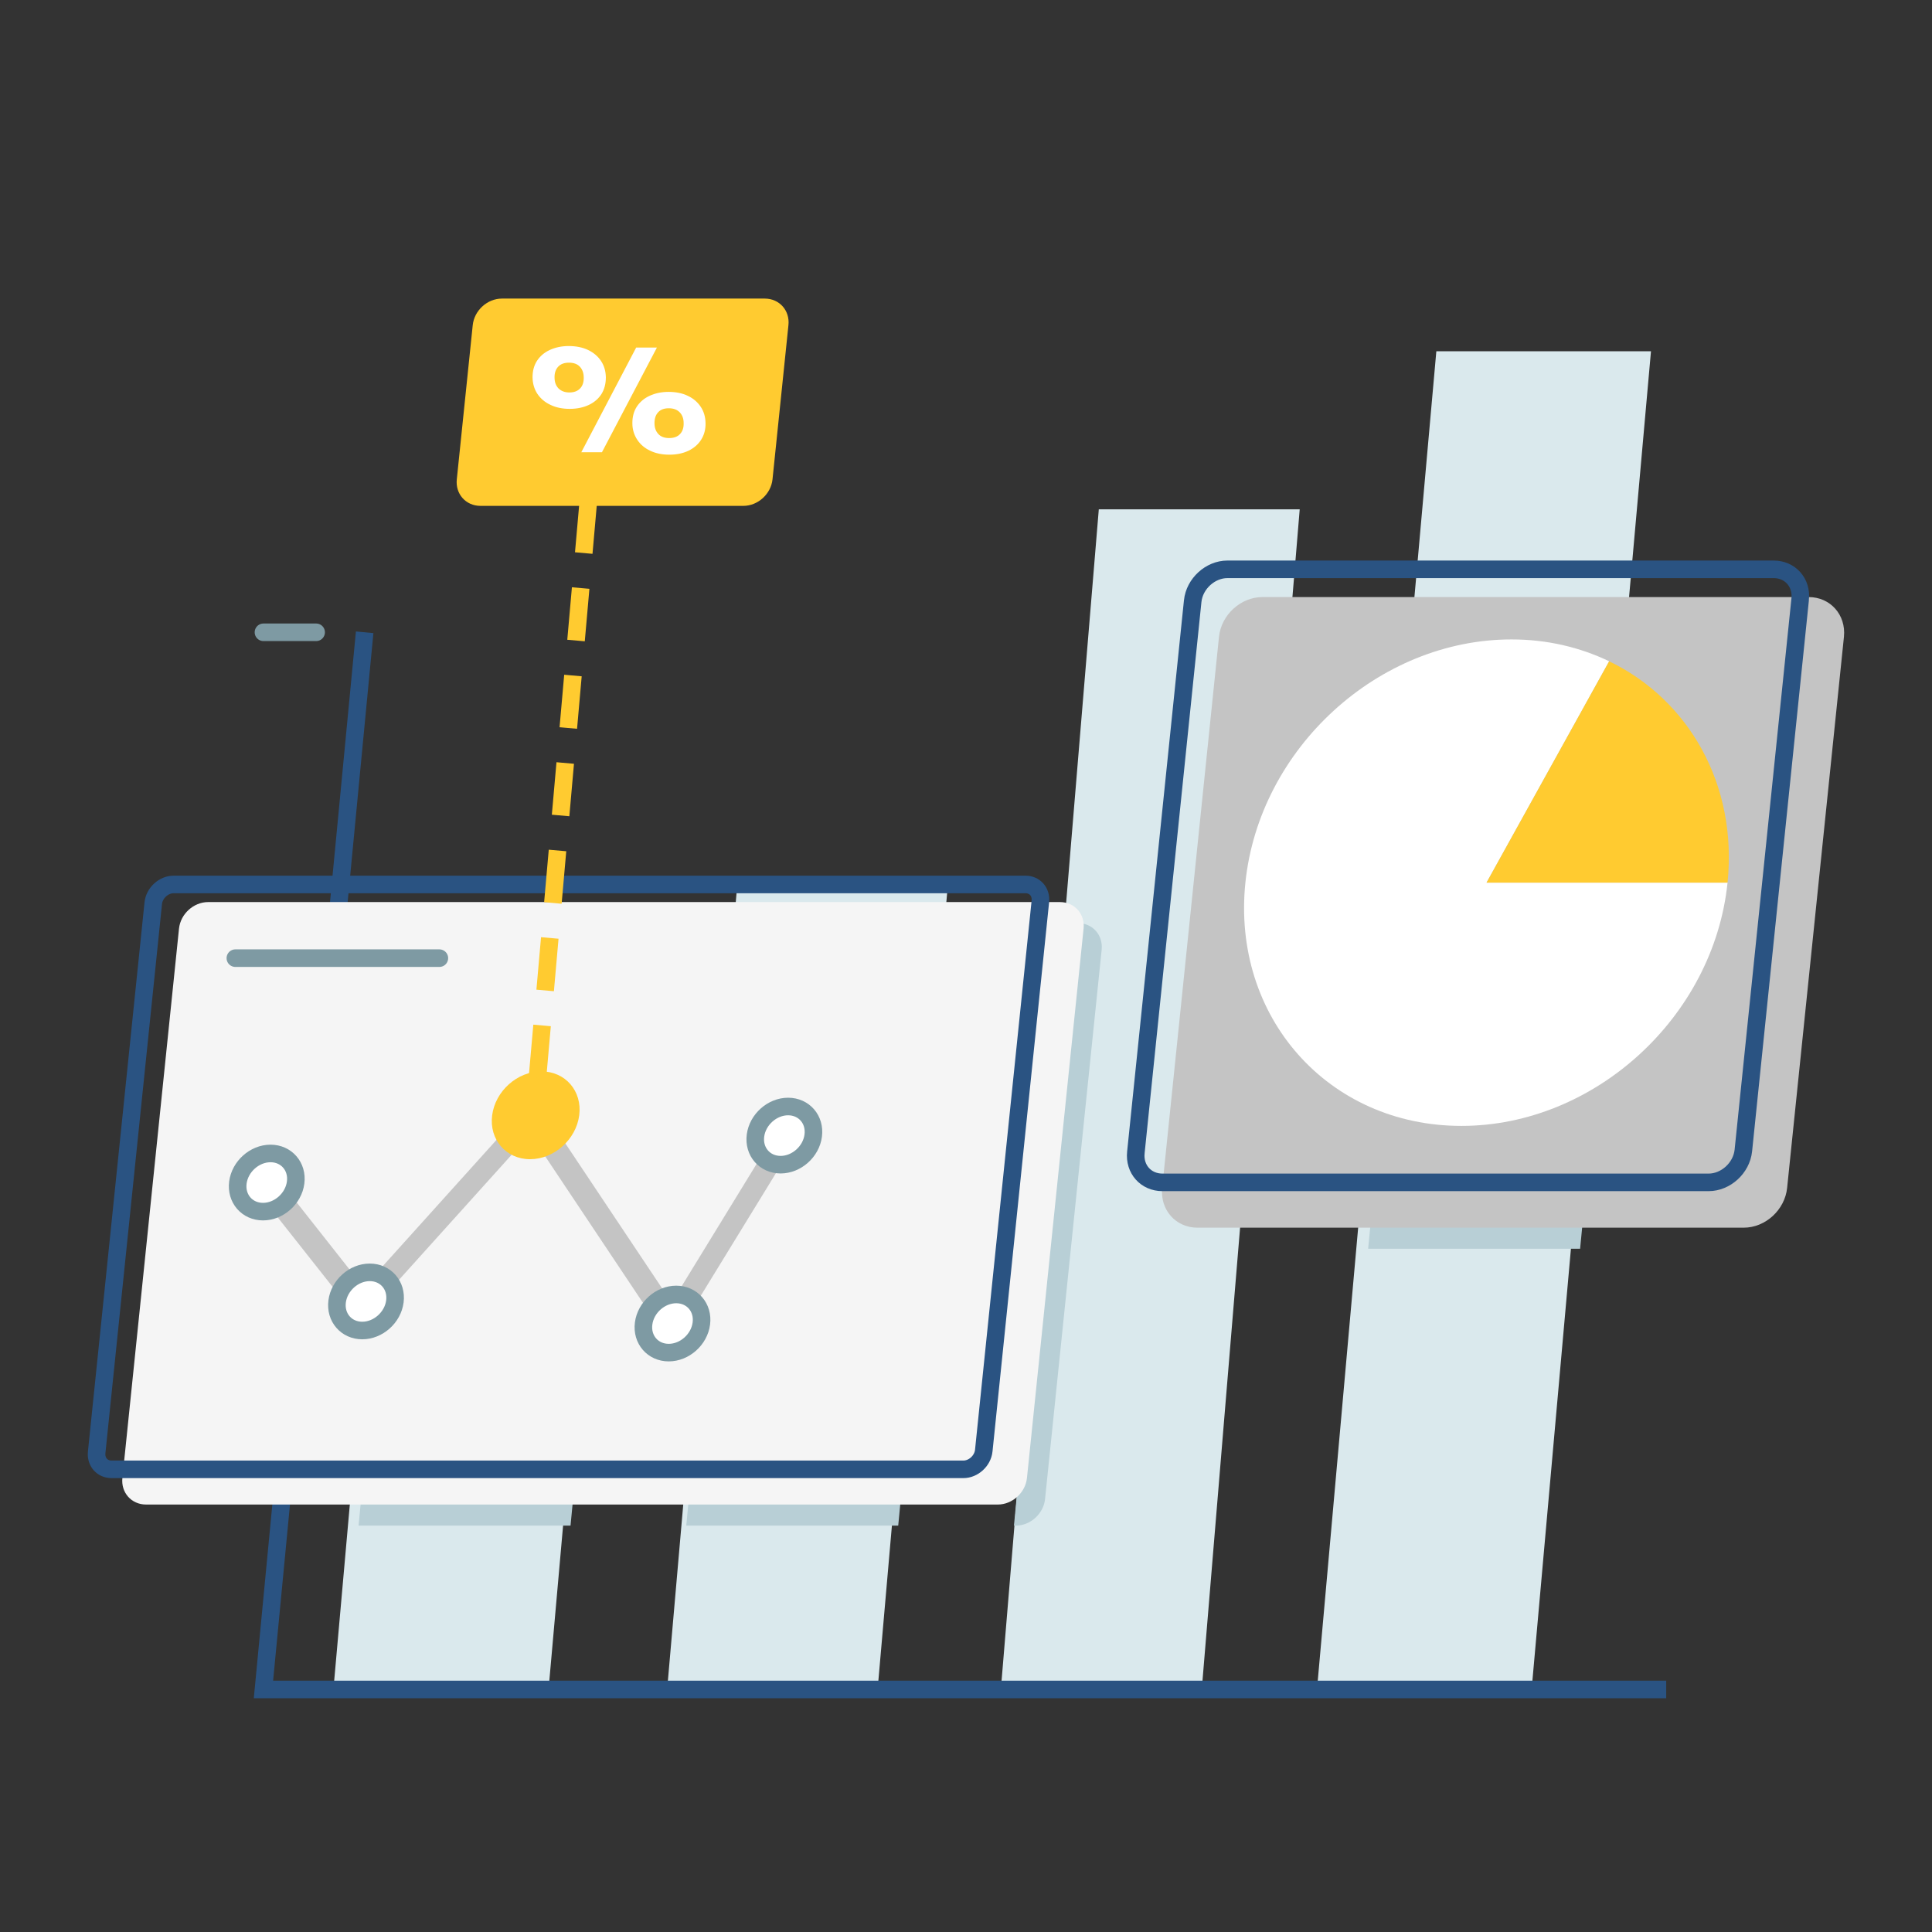<svg width="110" height="110" viewBox="0 0 110 110" fill="none" xmlns="http://www.w3.org/2000/svg">
<rect x="0" y="0" width="110" height="110" fill="#333333" stroke="none"/>
<g clip-path="url(#clip0_77_1682)">
<path d="M34 65H21.751L19 96H31.249L34 65Z" fill="#DAE9ED"/>
<path d="M54 50H42.01L38 96H49.984L54 50Z" fill="#DAE9ED"/>
<path d="M74 29H62.561L57 96H68.439L74 29Z" fill="#DAE9ED"/>
<path d="M94 20H81.779L75 96H87.221L94 20Z" fill="#DAE9ED"/>
<path d="M20.762 36L15 96.191H94.866" stroke="#2A5382" stroke-miterlimit="10"/>
<path d="M23.119 58.679L20.416 86.861H32.484L35.188 58.679H23.119Z" fill="#B8CFD6"/>
<path d="M42.361 52.56L39.073 86.861H51.141L54.429 52.56H42.361Z" fill="#B8CFD6"/>
<path d="M59.502 85.344L62.724 54.076C62.81 53.235 62.206 52.56 61.379 52.56H61.018L57.73 86.861H57.842C58.675 86.861 59.417 86.179 59.502 85.344Z" fill="#B8CFD6"/>
<path d="M81.355 35.187L77.897 71.098H89.965L93.424 35.187H81.355Z" fill="#B8CFD6"/>
<path d="M56.811 85.662H8.314C7.481 85.662 6.877 84.979 6.969 84.145L10.191 52.877C10.276 52.036 11.024 51.36 11.851 51.36H60.348C61.182 51.36 61.786 52.042 61.694 52.877L58.471 84.145C58.386 84.986 57.638 85.662 56.811 85.662Z" fill="#F5F5F5"/>
<path d="M42.324 28.802C38.583 28.802 27.355 28.802 27.355 28.802C26.521 28.802 25.917 28.12 26.009 27.286L26.915 18.517C27 17.676 27.748 17 28.575 17H43.544C44.378 17 44.981 17.682 44.89 18.517C44.666 20.709 44.214 25.093 43.984 27.286C43.899 28.127 43.151 28.802 42.324 28.802Z" fill="#FFCB30"/>
<path d="M8.726 51.425L8.726 51.425C8.786 50.839 9.318 50.357 9.889 50.357H58.386C58.909 50.357 59.29 50.768 59.234 51.322C59.234 51.323 59.234 51.323 59.234 51.323L56.012 82.59L56.012 82.591C55.952 83.176 55.42 83.658 54.849 83.658H6.352C5.829 83.658 5.448 83.247 5.504 82.692C5.504 82.692 5.504 82.692 5.504 82.692L8.726 51.425Z" stroke="#2A5382"/>
<path d="M13.4 54.553H25.016" stroke="#7E9AA3" stroke-linecap="round" stroke-linejoin="round"/>
<path d="M15 36H18" stroke="#7E9AA3" stroke-linecap="round" stroke-linejoin="round"/>
<path d="M99.277 69.899H68.177C66.944 69.899 66.045 68.885 66.169 67.64L69.405 36.253C69.536 35.008 70.638 33.995 71.879 33.995H102.979C104.212 33.995 105.111 35.008 104.987 36.253L101.751 67.64C101.62 68.885 100.518 69.899 99.277 69.899Z" fill="#C4C4C4"/>
<path d="M64.672 65.613L64.672 65.612L67.907 34.226C67.907 34.226 67.907 34.226 67.907 34.225C68.012 33.228 68.912 32.415 69.884 32.415H100.984C101.921 32.415 102.595 33.165 102.495 34.121L102.494 34.122L99.259 65.508C99.259 65.508 99.259 65.508 99.259 65.508C99.154 66.505 98.254 67.319 97.282 67.319H66.183C65.245 67.319 64.571 66.569 64.672 65.613Z" stroke="#2A5382"/>
<path d="M91.619 37.651C89.965 36.856 88.088 36.406 86.06 36.406C78.481 36.406 71.695 42.605 70.907 50.255C70.12 57.904 75.626 64.104 83.206 64.104C90.785 64.104 97.571 57.904 98.359 50.255H84.636L91.619 37.651Z" fill="white"/>
<path d="M91.619 37.651L84.636 50.255H98.359C98.936 44.651 96.134 39.83 91.619 37.651Z" fill="#FFCB30"/>
<path d="M32.441 23.279C32.027 23.279 31.66 23.206 31.345 23.053C31.03 22.908 30.78 22.696 30.596 22.424C30.419 22.153 30.327 21.841 30.321 21.484C30.321 21.126 30.4 20.815 30.57 20.55C30.741 20.285 30.984 20.073 31.299 19.927C31.614 19.782 31.975 19.702 32.381 19.702C32.788 19.702 33.169 19.775 33.484 19.927C33.799 20.08 34.042 20.285 34.219 20.55C34.396 20.815 34.488 21.126 34.495 21.484C34.495 21.841 34.416 22.153 34.252 22.424C34.081 22.696 33.845 22.901 33.53 23.053C33.221 23.199 32.854 23.279 32.441 23.279ZM32.414 22.345C32.677 22.345 32.88 22.272 33.025 22.12C33.169 21.974 33.241 21.762 33.235 21.497C33.235 21.232 33.156 21.027 33.011 20.874C32.867 20.722 32.657 20.649 32.395 20.649C32.132 20.649 31.929 20.722 31.784 20.874C31.64 21.027 31.568 21.232 31.574 21.497C31.574 21.762 31.653 21.967 31.804 22.12C31.955 22.265 32.158 22.345 32.414 22.345ZM36.221 19.788H37.402L34.272 25.749H33.097L36.221 19.788ZM38.117 25.888C37.704 25.888 37.336 25.815 37.021 25.663C36.706 25.517 36.457 25.305 36.28 25.034C36.102 24.762 36.004 24.451 36.004 24.093C36.004 23.736 36.083 23.424 36.253 23.159C36.424 22.895 36.667 22.683 36.982 22.537C37.297 22.391 37.658 22.312 38.065 22.312C38.471 22.312 38.852 22.384 39.16 22.537C39.475 22.683 39.718 22.895 39.895 23.159C40.073 23.424 40.165 23.736 40.171 24.093C40.178 24.451 40.092 24.762 39.922 25.034C39.751 25.305 39.508 25.511 39.2 25.663C38.892 25.809 38.531 25.888 38.111 25.888H38.117ZM38.104 24.941C38.367 24.941 38.57 24.868 38.714 24.716C38.859 24.57 38.931 24.358 38.924 24.093C38.924 23.828 38.846 23.623 38.695 23.471C38.544 23.318 38.34 23.245 38.078 23.245C37.815 23.245 37.612 23.318 37.474 23.471C37.33 23.623 37.264 23.828 37.264 24.093C37.264 24.358 37.343 24.564 37.487 24.716C37.632 24.868 37.835 24.941 38.097 24.941H38.104Z" fill="white"/>
<path d="M38.194 76.555L30.194 64.567L20.534 75.29L14.345 67.455L15.402 66.574L20.704 73.296L30.443 62.487L38.239 74.164L45.045 63.057L45.76 64.216L38.194 76.555Z" fill="#C4C4C4"/>
<path d="M39.932 75.356C40.051 74.442 39.407 73.701 38.502 73.701C37.596 73.701 36.763 74.442 36.645 75.356C36.526 76.27 37.17 77.012 38.075 77.012C38.981 77.012 39.814 76.27 39.932 75.356Z" fill="white" stroke="#7E9AA3" stroke-linecap="round" stroke-linejoin="round"/>
<path d="M46.302 64.656C46.42 63.742 45.777 63 44.871 63C43.966 63 43.132 63.742 43.014 64.656C42.896 65.57 43.539 66.312 44.445 66.312C45.35 66.312 46.184 65.57 46.302 64.656Z" fill="white" stroke="#7E9AA3" stroke-linecap="round" stroke-linejoin="round"/>
<path d="M32.979 63.5C33.157 62.12 32.187 61 30.822 61C29.456 61 28.199 62.12 28.021 63.5C27.843 64.88 28.813 66 30.178 66C31.544 66 32.801 64.88 32.979 63.5Z" fill="#FFCB30"/>
<path d="M22.483 74.098C22.601 73.184 21.958 72.442 21.052 72.442C20.146 72.442 19.313 73.184 19.195 74.098C19.077 75.012 19.72 75.754 20.625 75.754C21.531 75.754 22.365 75.012 22.483 74.098Z" fill="white" stroke="#7E9AA3" stroke-linecap="round" stroke-linejoin="round"/>
<path d="M16.832 67.329C16.951 66.415 16.307 65.673 15.402 65.673C14.496 65.673 13.663 66.415 13.544 67.329C13.426 68.243 14.069 68.985 14.975 68.985C15.881 68.985 16.714 68.243 16.832 67.329Z" fill="white" stroke="#7E9AA3" stroke-linecap="round" stroke-linejoin="round"/>
<path d="M33.5 28.5L30.5 62.5" stroke="#FFCB30" stroke-miterlimit="10" stroke-dasharray="3 2"/>
</g>
<defs>
<clipPath id="clip0_77_1682">
<rect width="100" height="100" fill="white" transform="translate(5 5)"/>
</clipPath>
</defs>
</svg>
